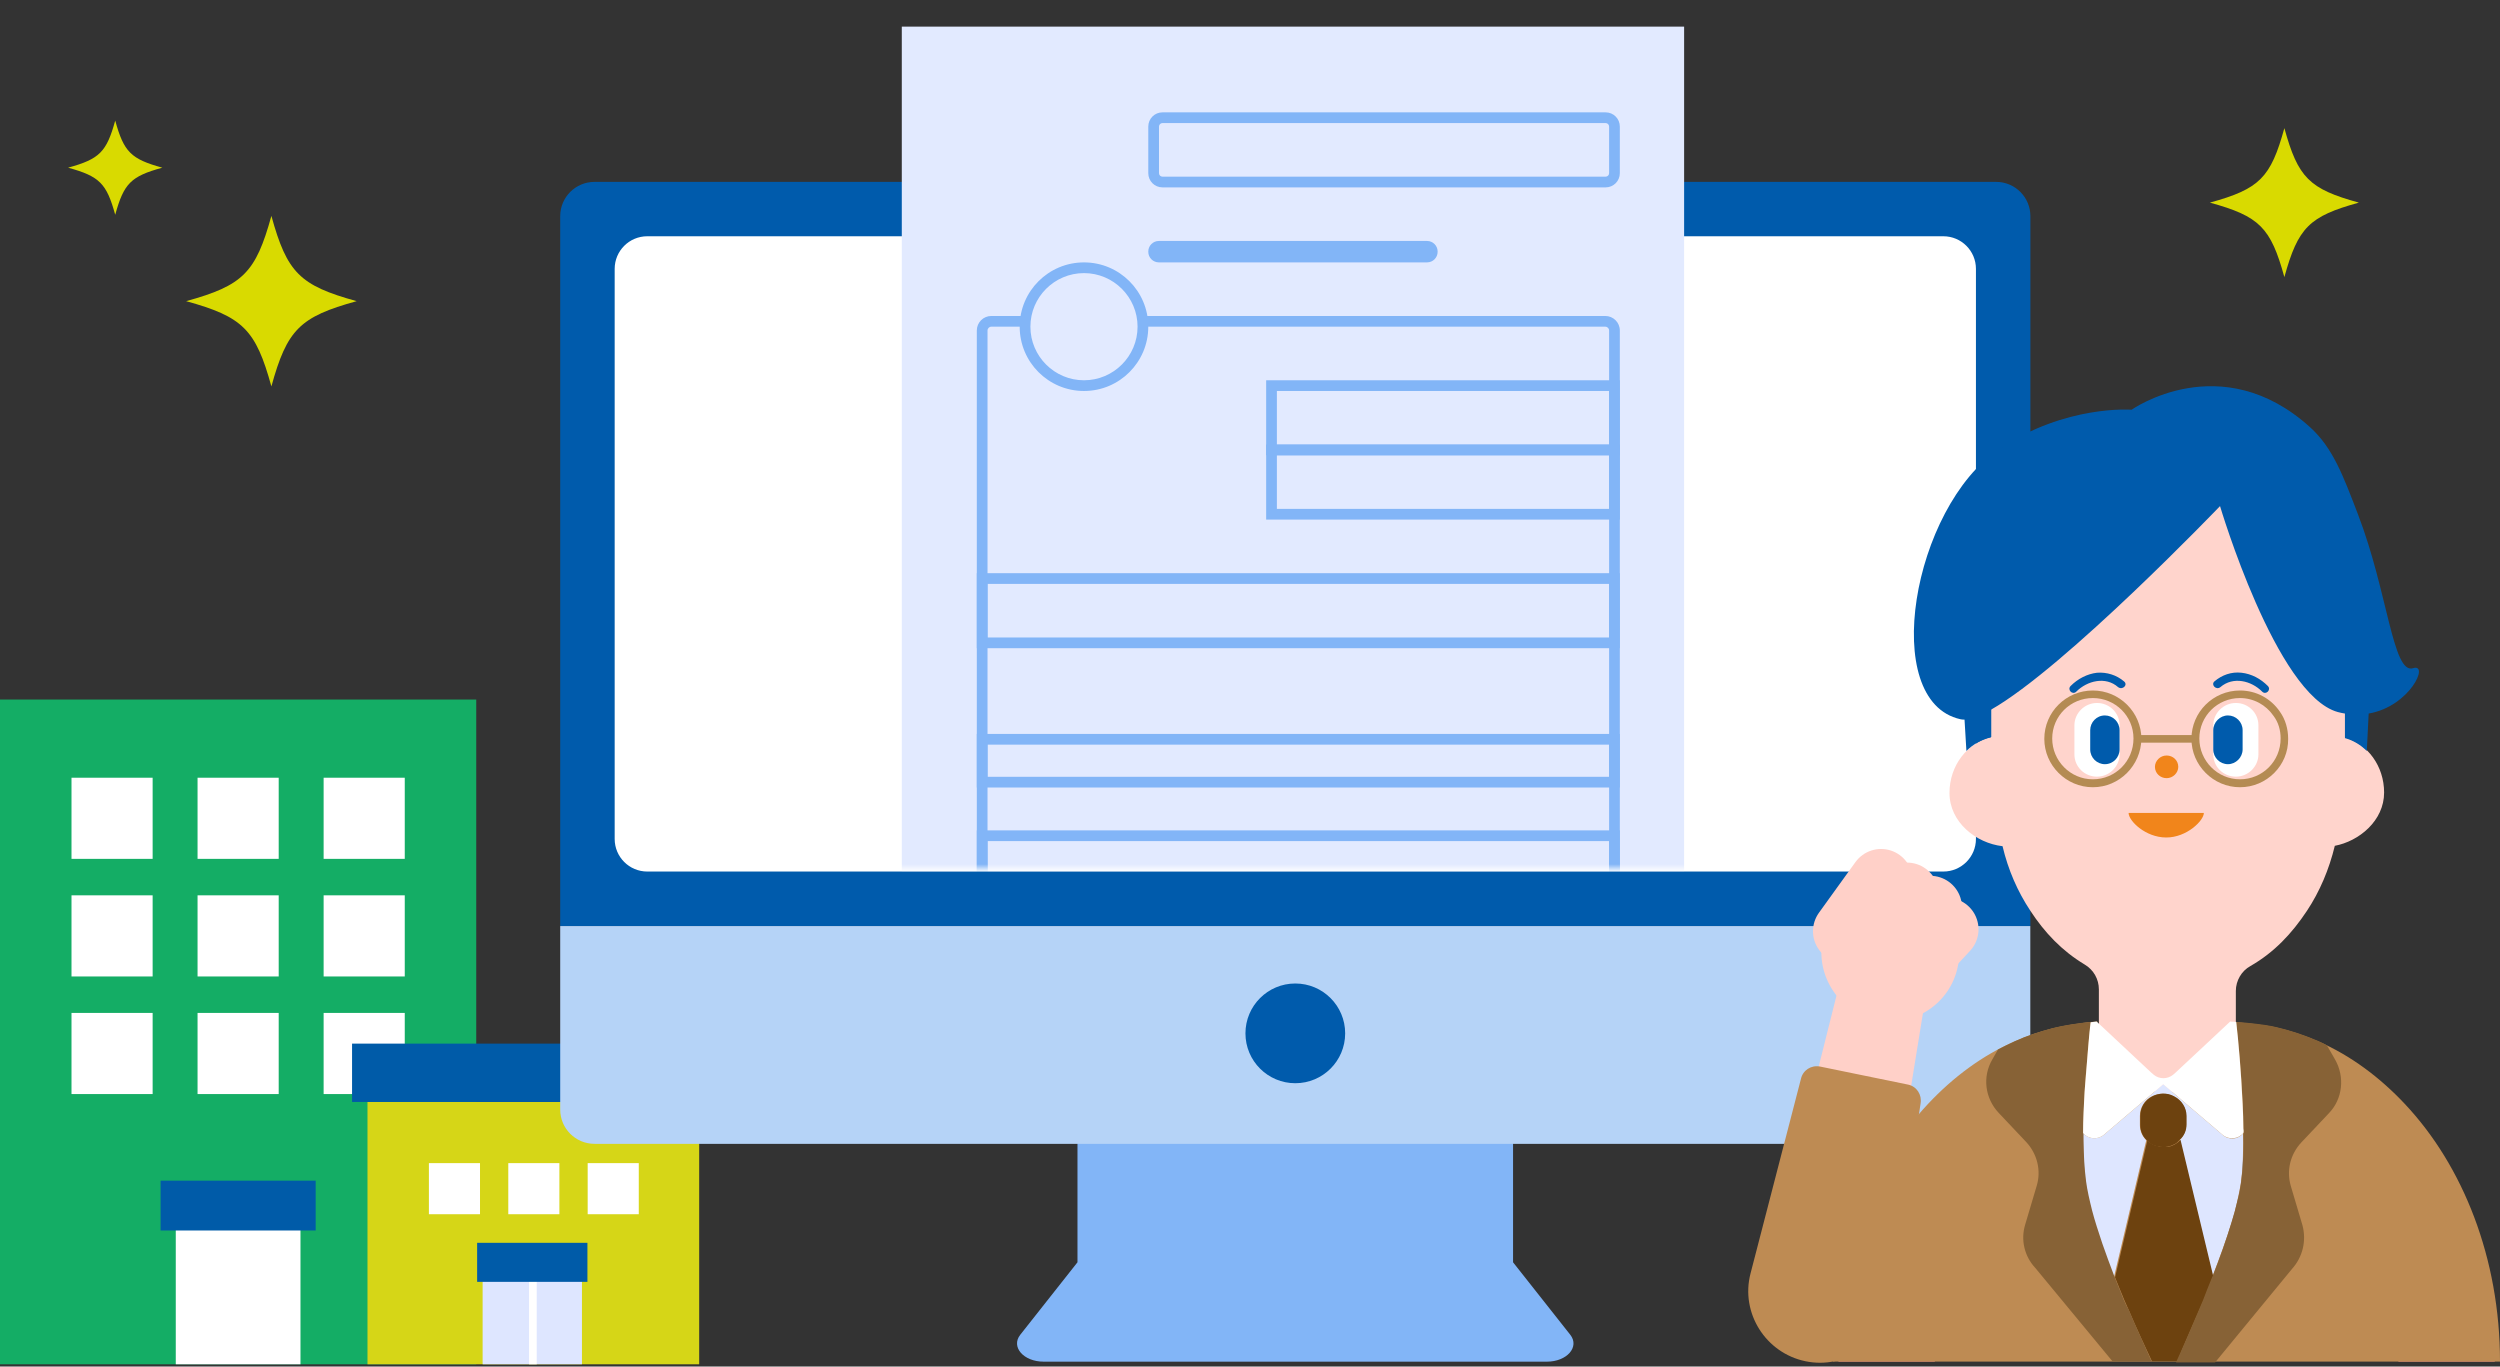 <svg width="311" height="170" viewBox="0 0 311 170" fill="none" xmlns="http://www.w3.org/2000/svg">
<rect x="0" y="0" width="311" height="170" fill="#333333" stroke="none"/>
<path d="M59.245 87.023H0V169.718H59.245V87.023Z" fill="#14AD65"/>
<path d="M18.988 96.749H8.895V106.842H18.988V96.749Z" fill="white"/>
<path d="M34.67 96.749H24.576V106.842H34.67V96.749Z" fill="white"/>
<path d="M50.352 96.749H40.259V106.842H50.352V96.749Z" fill="white"/>
<path d="M18.988 126.008H8.895V136.101H18.988V126.008Z" fill="white"/>
<path d="M34.67 126.008H24.576V136.101H34.67V126.008Z" fill="white"/>
<path d="M50.352 126.008H40.259V136.101H50.352V126.008Z" fill="white"/>
<path d="M18.988 111.379H8.895V121.472H18.988V111.379Z" fill="white"/>
<path d="M34.67 111.379H24.576V121.472H34.67V111.379Z" fill="white"/>
<path d="M50.352 111.379H40.259V121.472H50.352V111.379Z" fill="white"/>
<path d="M37.38 151.61H21.866V169.718H37.38V151.61Z" fill="white"/>
<path d="M39.27 146.873H19.977V153.073H39.27V146.873Z" fill="#005BA8"/>
<path d="M86.978 137.084H45.716V169.718H86.978V137.084Z" fill="#D6D617"/>
<path d="M72.395 158.05H60.038V169.718H72.395V158.05Z" fill="#DEE6FF"/>
<path d="M66.769 158.05H65.811V169.718H66.769V158.05Z" fill="white"/>
<path d="M73.076 154.607H59.355V159.463H73.076V154.607Z" fill="#005BA8"/>
<path d="M59.713 144.693H53.356V151.05H59.713V144.693Z" fill="white"/>
<path d="M69.588 144.693H63.231V151.05H69.588V144.693Z" fill="white"/>
<path d="M79.464 144.693H73.107V151.05H79.464V144.693Z" fill="white"/>
<path d="M88.901 129.826H43.796V137.084H88.901V129.826Z" fill="#005BA8"/>
<path d="M195.344 166.047L188.224 157.028V140.038H134.038V157.028L126.918 166.047C125.732 167.557 127.328 169.391 129.831 169.391H192.431C194.934 169.391 196.53 167.557 195.344 166.047Z" fill="#82B5F7"/>
<path d="M252.581 26.888C252.581 24.536 250.672 22.627 248.32 22.627H73.951C71.6 22.627 69.69 24.536 69.69 26.888V115.194H252.581V26.888Z" fill="#005BAC"/>
<path d="M73.951 142.293H248.31C250.661 142.293 252.571 140.383 252.571 138.032V115.205H69.69V138.032C69.69 140.383 71.6 142.293 73.951 142.293Z" fill="#B5D3F7"/>
<path d="M241.751 29.391H80.521C78.281 29.391 76.465 31.207 76.465 33.447V104.364C76.465 106.604 78.281 108.42 80.521 108.42H241.751C243.991 108.42 245.807 106.604 245.807 104.364V33.447C245.807 31.207 243.991 29.391 241.751 29.391Z" fill="white"/>
<path d="M161.136 134.753C164.562 134.753 167.339 131.975 167.339 128.55C167.339 125.124 164.562 122.347 161.136 122.347C157.711 122.347 154.934 125.124 154.934 128.55C154.934 131.975 157.711 134.753 161.136 134.753Z" fill="#005BAC"/>
<mask id="mask0_2122_80514" style="mask-type:luminance" maskUnits="userSpaceOnUse" x="76" y="0" width="170" height="108">
<path d="M241.928 0H80.072C77.823 0 76 2.482 76 5.543V102.457C76 105.518 77.823 108 80.072 108H241.928C244.177 108 246 105.518 246 102.457V5.543C246 2.482 244.177 0 241.928 0Z" fill="white"/>
</mask>
<g mask="url(#mask0_2122_80514)">
<path d="M209.504 3.312H112.183V139.296H209.504V3.312Z" fill="#E2EAFF"/>
<path d="M199.742 15.31C199.979 15.31 200.173 15.503 200.173 15.741V21.547C200.173 21.784 199.981 21.977 199.742 21.977H144.611C144.374 21.977 144.18 21.785 144.18 21.547V15.741C144.18 15.504 144.372 15.31 144.611 15.31H199.742ZM199.742 13.977H144.611C143.636 13.977 142.847 14.767 142.847 15.741V21.547C142.847 22.521 143.636 23.311 144.611 23.311H199.742C200.717 23.311 201.506 22.521 201.506 21.547V15.741C201.506 14.767 200.717 13.977 199.742 13.977Z" fill="#82B5F7"/>
<path d="M177.525 29.975H144.163C143.436 29.975 142.847 30.564 142.847 31.291V31.325C142.847 32.052 143.436 32.641 144.163 32.641H177.525C178.252 32.641 178.842 32.052 178.842 31.325V31.291C178.842 30.564 178.252 29.975 177.525 29.975Z" fill="#82B5F7"/>
<path d="M200.173 48.639V55.305H158.844V48.639H200.173ZM201.506 47.306H157.511V56.638H201.506V47.306Z" fill="#82B5F7"/>
<path d="M200.173 56.638V63.304H158.844V56.638H200.173ZM201.506 55.305H157.511V64.637H201.506V55.305Z" fill="#82B5F7"/>
<path d="M200.173 72.637V79.303H122.849V72.637H200.173ZM201.506 71.304H121.516V80.636H201.506V71.304Z" fill="#82B5F7"/>
<path d="M200.173 92.634V96.634H122.849V92.634H200.173ZM201.506 91.301H121.516V97.967H201.506V91.301Z" fill="#82B5F7"/>
<path d="M200.173 104.632V108.632H122.849V104.632H200.173ZM201.506 103.299H121.516V109.965H201.506V103.299Z" fill="#82B5F7"/>
<path d="M199.697 40.64C199.959 40.64 200.173 40.853 200.173 41.115V114.823C200.173 115.085 199.959 115.299 199.697 115.299H123.323C123.061 115.299 122.848 115.085 122.848 114.823V41.115C122.848 40.853 123.061 40.64 123.323 40.64H199.697ZM199.697 39.307H123.323C122.324 39.307 121.515 40.116 121.515 41.115V114.823C121.515 115.823 122.324 116.632 123.323 116.632H199.697C200.697 116.632 201.506 115.823 201.506 114.823V41.115C201.506 40.116 200.697 39.307 199.697 39.307Z" fill="#82B5F7"/>
<path d="M134.847 47.974C130.803 47.974 127.514 44.684 127.514 40.64C127.514 36.596 130.803 33.308 134.847 33.308C138.891 33.308 142.18 36.597 142.18 40.64C142.18 44.683 138.89 47.974 134.847 47.974Z" fill="#E2EAFF"/>
<path d="M134.848 33.975C138.523 33.975 141.513 36.965 141.513 40.641C141.513 44.316 138.523 47.306 134.848 47.306C131.172 47.306 128.182 44.316 128.182 40.641C128.182 36.965 131.172 33.975 134.848 33.975ZM134.848 32.642C130.43 32.642 126.849 36.223 126.849 40.641C126.849 45.058 130.43 48.639 134.848 48.639C139.265 48.639 142.846 45.058 142.846 40.641C142.846 36.223 139.265 32.642 134.848 32.642Z" fill="#82B5F7"/>
</g>
<path d="M296.583 98.591C296.583 95.3 294.523 92.527 291.714 91.728V83.877V77.86C291.714 76.544 291.621 75.228 291.433 73.958C290.872 70.292 289.514 66.907 287.595 63.992C283.616 57.975 277.062 54.027 269.713 54.027C262.317 54.027 255.81 57.975 251.831 63.992C249.912 66.907 248.554 70.292 247.993 73.958C247.805 75.228 247.712 76.544 247.712 77.86V91.68C244.763 92.386 242.516 95.206 242.516 98.638C242.516 102.304 245.839 104.89 249.116 105.266C249.818 108.228 250.988 110.907 252.58 113.304C254.359 116.031 256.512 118.287 259.321 119.98C260.444 120.638 261.1 121.813 261.1 123.082V137.796C261.1 139.817 262.785 141.463 264.891 141.463H274.347C276.454 141.463 278.139 139.817 278.139 137.796V123.27C278.139 122.001 278.841 120.779 279.965 120.168C282.914 118.475 285.114 116.125 286.986 113.304C288.578 110.907 289.748 108.134 290.45 105.219C293.446 104.655 296.583 102.116 296.583 98.591Z" fill="#FFD4CC"/>
<path d="M269.525 96.804C270.321 96.804 270.977 96.146 270.977 95.394C270.977 94.595 270.321 93.984 269.525 93.984C268.73 93.984 268.074 94.642 268.074 95.394C268.074 96.193 268.73 96.804 269.525 96.804Z" fill="#F1851B"/>
<path d="M274.159 101.129C274.159 102.07 272.053 104.185 269.478 104.185C266.903 104.185 264.797 102.117 264.797 101.129H274.159Z" fill="#F1851B"/>
<path d="M264.235 84.77C263.299 83.971 262.082 83.595 260.865 83.689C259.648 83.83 258.477 84.441 257.588 85.334C257.12 85.804 257.822 86.509 258.29 86.039C259.648 84.676 261.941 84.112 263.486 85.475C264.048 85.898 264.75 85.193 264.235 84.77Z" fill="#005BAC"/>
<path d="M263.674 90.224C263.674 88.672 262.41 87.45 260.865 87.45C259.321 87.45 258.057 88.719 258.057 90.224V93.843C258.057 95.395 259.321 96.617 260.865 96.617C262.41 96.617 263.674 95.348 263.674 93.843V90.224Z" fill="white"/>
<path d="M263.674 90.835C263.674 89.8 262.831 89.001 261.848 89.001C260.818 89.001 260.022 89.847 260.022 90.835V93.232C260.022 94.266 260.865 95.065 261.848 95.065C262.878 95.065 263.674 94.219 263.674 93.232V90.835Z" fill="#005BAC"/>
<path d="M276.219 85.475C277.811 84.112 280.058 84.676 281.415 86.039C281.883 86.509 282.586 85.804 282.117 85.334C281.228 84.441 280.105 83.829 278.841 83.688C277.577 83.547 276.406 83.971 275.47 84.77C275.002 85.193 275.704 85.898 276.219 85.475Z" fill="#005BAC"/>
<path d="M275.33 93.843C275.33 95.395 276.594 96.617 278.139 96.617C279.684 96.617 280.947 95.348 280.947 93.843V90.224C280.947 88.672 279.684 87.45 278.139 87.45C276.594 87.45 275.33 88.719 275.33 90.224V93.843Z" fill="white"/>
<path d="M275.33 93.232C275.33 94.266 276.173 95.065 277.156 95.065C278.139 95.065 278.981 94.219 278.981 93.232V90.835C278.981 89.8 278.139 89.001 277.156 89.001C276.173 89.001 275.33 89.847 275.33 90.835V93.232Z" fill="#005BAC"/>
<path d="M260.35 97.932C257.027 97.932 254.312 95.205 254.312 91.915C254.312 88.577 257.027 85.898 260.35 85.898C263.674 85.898 266.389 88.624 266.389 91.915C266.342 95.205 263.674 97.932 260.35 97.932ZM260.35 86.838C257.542 86.838 255.295 89.094 255.295 91.868C255.295 94.641 257.542 96.945 260.35 96.945C263.159 96.945 265.406 94.688 265.406 91.868C265.406 89.047 263.112 86.838 260.35 86.838Z" fill="#B48B53"/>
<path d="M278.654 97.932C275.33 97.932 272.615 95.205 272.615 91.915C272.615 88.577 275.33 85.898 278.654 85.898C280.667 85.898 282.492 86.885 283.616 88.53C284.318 89.517 284.646 90.693 284.646 91.915C284.693 95.205 281.977 97.932 278.654 97.932ZM278.654 86.838C275.845 86.838 273.598 89.094 273.598 91.868C273.598 94.641 275.845 96.945 278.654 96.945C281.463 96.945 283.71 94.688 283.71 91.868C283.71 90.834 283.429 89.846 282.82 89.047C281.884 87.684 280.339 86.838 278.654 86.838Z" fill="#B48B53"/>
<path d="M272.896 92.385H266.295C266.014 92.385 265.827 92.15 265.827 91.915C265.827 91.633 266.061 91.445 266.295 91.445H272.896C273.177 91.445 273.364 91.68 273.364 91.915C273.364 92.15 273.13 92.385 272.896 92.385Z" fill="#B48B53"/>
<path d="M228.706 169.386H240.69V136.903C233.34 144.753 228.706 156.364 228.706 169.386Z" fill="#FF9198"/>
<path d="M310.345 169.386C310.345 156.364 305.711 144.753 298.361 136.903V169.386H310.345Z" fill="#FF9198"/>
<path d="M229.653 119.086L239.998 121.202L237.658 135.633C237.47 136.761 236.394 137.514 235.27 137.279L227.64 135.727C226.516 135.492 225.814 134.411 226.095 133.283L229.653 119.086Z" fill="#FFD0C8"/>
<path d="M243.555 120.214C242.618 124.868 238.078 127.83 233.443 126.89C228.809 125.949 225.813 121.39 226.749 116.783C227.686 112.129 232.226 109.167 236.861 110.108C241.542 111.001 244.538 115.561 243.555 120.214Z" fill="#FFD0C8"/>
<path d="M224.596 169.338C219.634 168.303 216.498 163.32 217.762 158.432L224.035 134.222C224.269 133.141 225.298 132.483 226.375 132.671L237.376 134.927C238.452 135.162 239.108 136.197 238.921 137.278L235.129 162.004C234.38 167.034 229.558 170.372 224.596 169.338Z" fill="#BE8B53"/>
<path d="M230.635 118.381L237.235 111.236" stroke="#FFD0C8" stroke-width="7.86" stroke-linecap="round" stroke-linejoin="round"/>
<path d="M229.465 115.843L234.006 109.543" stroke="#FFD0C8" stroke-width="7.86" stroke-linecap="round" stroke-linejoin="round"/>
<path d="M233.536 120.027L240.137 112.882" stroke="#FFD0C8" stroke-width="7.86" stroke-linecap="round" stroke-linejoin="round"/>
<path d="M235.55 122.753L242.197 115.608" stroke="#FFD0C8" stroke-width="7.86" stroke-linecap="round" stroke-linejoin="round"/>
<path d="M299.157 137.326C296.021 133.988 292.416 131.309 288.437 129.57C286.705 128.817 284.88 128.206 283.007 127.783C281.696 127.501 279.028 127.219 277.624 127.125H277.577V127.219C277.577 132.014 273.832 135.869 269.245 135.869C264.657 135.869 260.912 132.014 260.912 127.219V127.078H260.865C259.274 127.172 256.886 127.548 255.342 127.924C253.703 128.347 252.112 128.864 250.567 129.57C246.588 131.309 242.984 133.988 239.847 137.326C232.591 145.082 228.004 156.553 228.004 169.386H311C311 156.553 306.413 145.035 299.157 137.326Z" fill="#BE8B53"/>
<path d="M261.521 154.907C261.053 153.497 260.585 152.134 260.257 150.865C260.585 152.134 261.006 153.497 261.521 154.907Z" fill="#B1CFF1"/>
<path d="M276.501 141.18L269.105 134.881L261.708 141.18C260.913 141.838 259.742 141.697 259.134 140.945C259.134 142.731 259.181 144.47 259.321 146.022C259.368 146.445 259.415 146.868 259.461 147.244C259.602 148.325 259.883 149.5 260.21 150.817C260.538 152.086 261.006 153.449 261.474 154.859C261.942 156.176 262.457 157.539 262.972 158.902L266.998 141.838C266.483 141.321 266.202 140.663 266.202 139.958V138.829C266.202 137.795 266.764 136.855 267.7 136.385C268.496 135.962 269.479 135.962 270.322 136.338L270.415 136.385C271.352 136.855 271.96 137.795 271.96 138.829V139.911C271.96 140.616 271.679 141.321 271.164 141.791L275.237 158.761C276.079 156.552 276.922 154.295 277.577 152.18C277.858 151.287 278.092 150.44 278.28 149.594C278.467 148.795 278.607 147.996 278.748 147.291C278.795 146.915 278.841 146.492 278.888 146.069C278.982 145.223 279.029 144.282 279.029 143.342C279.075 142.59 279.075 141.791 279.029 140.992C278.467 141.744 277.297 141.885 276.501 141.18Z" fill="#DEE6FF"/>
<path d="M264.189 161.77C263.814 160.83 263.393 159.89 263.019 158.902C263.393 159.89 263.768 160.83 264.189 161.77Z" fill="#005BA8"/>
<path d="M273.55 163.086C273.737 162.663 273.925 162.24 274.112 161.817C274.486 160.924 274.861 160.03 275.189 159.09C275.235 158.996 275.282 158.855 275.329 158.761L271.256 141.791C271.163 141.885 271.069 141.979 270.976 142.073C270.882 142.167 270.742 142.214 270.648 142.308L270.554 142.355C270.227 142.543 269.852 142.684 269.478 142.684C269.337 142.684 269.244 142.684 269.103 142.684C268.963 142.684 268.822 142.684 268.682 142.637C268.495 142.59 268.307 142.543 268.12 142.496C267.98 142.449 267.839 142.355 267.699 142.308C267.465 142.167 267.278 142.026 267.137 141.838L263.111 158.902C263.486 159.889 263.907 160.829 264.282 161.77C264.469 162.193 264.656 162.616 264.843 163.039C265.546 164.731 267.137 168.163 267.699 169.338H270.882C271.303 168.163 272.848 164.731 273.55 163.086Z" fill="#6D420F"/>
<path d="M272.006 139.864V138.83C272.006 137.796 271.397 136.856 270.461 136.385L270.367 136.338C269.572 135.915 268.589 135.962 267.746 136.385C266.81 136.856 266.248 137.796 266.248 138.83V139.958C266.248 140.663 266.529 141.368 267.044 141.838C267.231 142.027 267.418 142.168 267.606 142.309C267.746 142.403 267.886 142.45 268.027 142.497C268.214 142.591 268.401 142.638 268.589 142.638C268.729 142.685 268.869 142.685 269.01 142.685C269.15 142.685 269.244 142.685 269.384 142.685C269.759 142.638 270.133 142.544 270.461 142.356L270.555 142.309C270.695 142.262 270.789 142.168 270.882 142.074C270.976 141.98 271.07 141.885 271.163 141.791C271.725 141.274 272.006 140.616 272.006 139.864Z" fill="#6D420F"/>
<path d="M279.074 143.343C279.027 144.283 278.98 145.223 278.934 146.069C279.027 145.223 279.074 144.283 279.074 143.343Z" fill="#80B1F3"/>
<path d="M278.326 149.595C278.139 150.394 277.905 151.287 277.624 152.18C277.905 151.24 278.139 150.394 278.326 149.595Z" fill="#80B1F3"/>
<path d="M278.794 147.292C278.841 146.915 278.888 146.492 278.934 146.069C278.888 146.492 278.841 146.868 278.794 147.292Z" fill="#80B1F3"/>
<path d="M275.189 159.091C274.814 160.031 274.44 160.924 274.112 161.818C274.44 160.924 274.814 159.984 275.189 159.091Z" fill="#80B1F3"/>
<path d="M264.189 161.676C263.814 160.736 263.393 159.749 263.019 158.762C262.504 157.399 261.989 156.035 261.521 154.672C261.053 153.262 260.585 151.852 260.257 150.582C259.929 149.266 259.648 148.044 259.508 146.963C259.461 146.587 259.414 146.163 259.367 145.693C259.227 144.142 259.18 142.356 259.18 140.522C259.18 138.783 259.274 137.044 259.367 135.304C259.414 134.27 259.508 133.283 259.601 132.343C259.742 130.369 259.929 128.535 260.116 127.125C258.572 127.266 256.699 127.548 255.435 127.877C253.797 128.3 252.205 128.817 250.661 129.522C249.958 129.851 249.256 130.181 248.554 130.557L247.852 131.779C246.588 133.941 246.916 136.621 248.648 138.454L252.065 142.074C253.422 143.531 253.937 145.599 253.376 147.48L251.924 152.369C251.363 154.249 251.831 156.27 253.188 157.728L262.785 169.339H267.653C266.998 167.834 265.453 164.497 264.798 162.899C264.563 162.522 264.376 162.099 264.189 161.676Z" fill="#876236"/>
<path d="M286.424 152.416L284.973 147.527C284.411 145.599 284.926 143.578 286.283 142.121L289.701 138.501C291.433 136.715 291.714 133.988 290.496 131.826L289.467 130.04C289.326 129.946 289.186 129.899 289.045 129.804C288.858 129.71 288.624 129.616 288.437 129.522C286.705 128.77 284.879 128.159 283.007 127.736C281.836 127.454 279.636 127.219 278.185 127.125C278.466 129.569 278.794 133.189 278.981 136.903C279.028 137.937 279.075 138.971 279.075 140.005C279.075 140.193 279.075 140.381 279.075 140.616C279.075 141.416 279.075 142.262 279.075 143.014C279.075 144.001 278.981 144.894 278.934 145.787C278.887 146.21 278.84 146.634 278.794 147.057C278.7 147.762 278.56 148.561 278.326 149.407C278.138 150.253 277.904 151.099 277.623 151.993C276.968 154.155 276.172 156.458 275.283 158.668C275.236 158.762 275.189 158.903 275.142 158.997C274.768 159.937 274.393 160.83 274.066 161.723C273.878 162.146 273.691 162.616 273.504 163.04C272.849 164.591 271.397 167.975 270.695 169.48H275.564L285.113 157.869C286.471 156.364 286.939 154.343 286.424 152.416Z" fill="#876236"/>
<path d="M279.075 140.382C279.075 139.394 279.029 138.36 278.982 137.326C278.795 133.377 278.467 129.523 278.186 127.125L277.437 127.078L270.649 133.424L270.322 133.706C269.62 134.27 268.636 134.27 267.934 133.706L267.607 133.424L260.819 127.078L260.07 127.172C259.883 128.676 259.742 130.651 259.555 132.907C259.461 133.847 259.415 134.835 259.321 135.822C259.227 137.514 259.134 139.253 259.134 140.946C259.742 141.698 260.913 141.839 261.708 141.181L269.105 134.882L276.501 141.181C277.297 141.839 278.467 141.698 279.075 140.946C279.122 140.805 279.122 140.617 279.075 140.382Z" fill="white"/>
<path d="M300.186 83.124C297.658 83.924 297.05 73.676 293.352 64.039C291.479 59.15 290.216 55.718 287.36 53.133C276.266 43.12 265.171 50.971 265.171 50.971C265.171 50.971 256.979 50.312 248.694 55.859C237.88 63.146 233.761 87.214 243.872 89.471C244.013 89.518 244.2 89.518 244.387 89.518L244.621 93.419C245.464 92.573 246.494 92.009 247.664 91.727V88.295C256.886 83.078 276.172 62.958 276.172 62.958C276.172 62.958 283.147 86.462 290.824 88.578C291.152 88.671 291.433 88.719 291.713 88.766V91.821C292.743 92.103 293.68 92.667 294.429 93.419L294.663 88.766C299.812 87.872 302.246 82.466 300.186 83.124Z" fill="#005BAC"/>
<path d="M44.367 37.464C37.291 39.414 35.711 41.002 33.761 48.071C31.811 40.994 30.222 39.414 23.154 37.464C30.231 35.514 31.811 33.925 33.761 26.857C35.711 33.934 37.299 35.514 44.367 37.464Z" fill="#D9DA00"/>
<path d="M20.192 20.859C16.283 21.936 15.409 22.809 14.333 26.718C13.256 22.809 12.383 21.936 8.474 20.859C12.383 19.783 13.256 18.909 14.333 15C15.409 18.909 16.283 19.783 20.192 20.859Z" fill="#D9DA00"/>
<path d="M293.442 25.206C287.265 26.91 285.88 28.295 284.176 34.472C282.473 28.295 281.088 26.91 274.911 25.206C281.088 23.503 282.473 22.118 284.176 15.941C285.88 22.118 287.265 23.503 293.442 25.206Z" fill="#D9DA00"/>
</svg>
